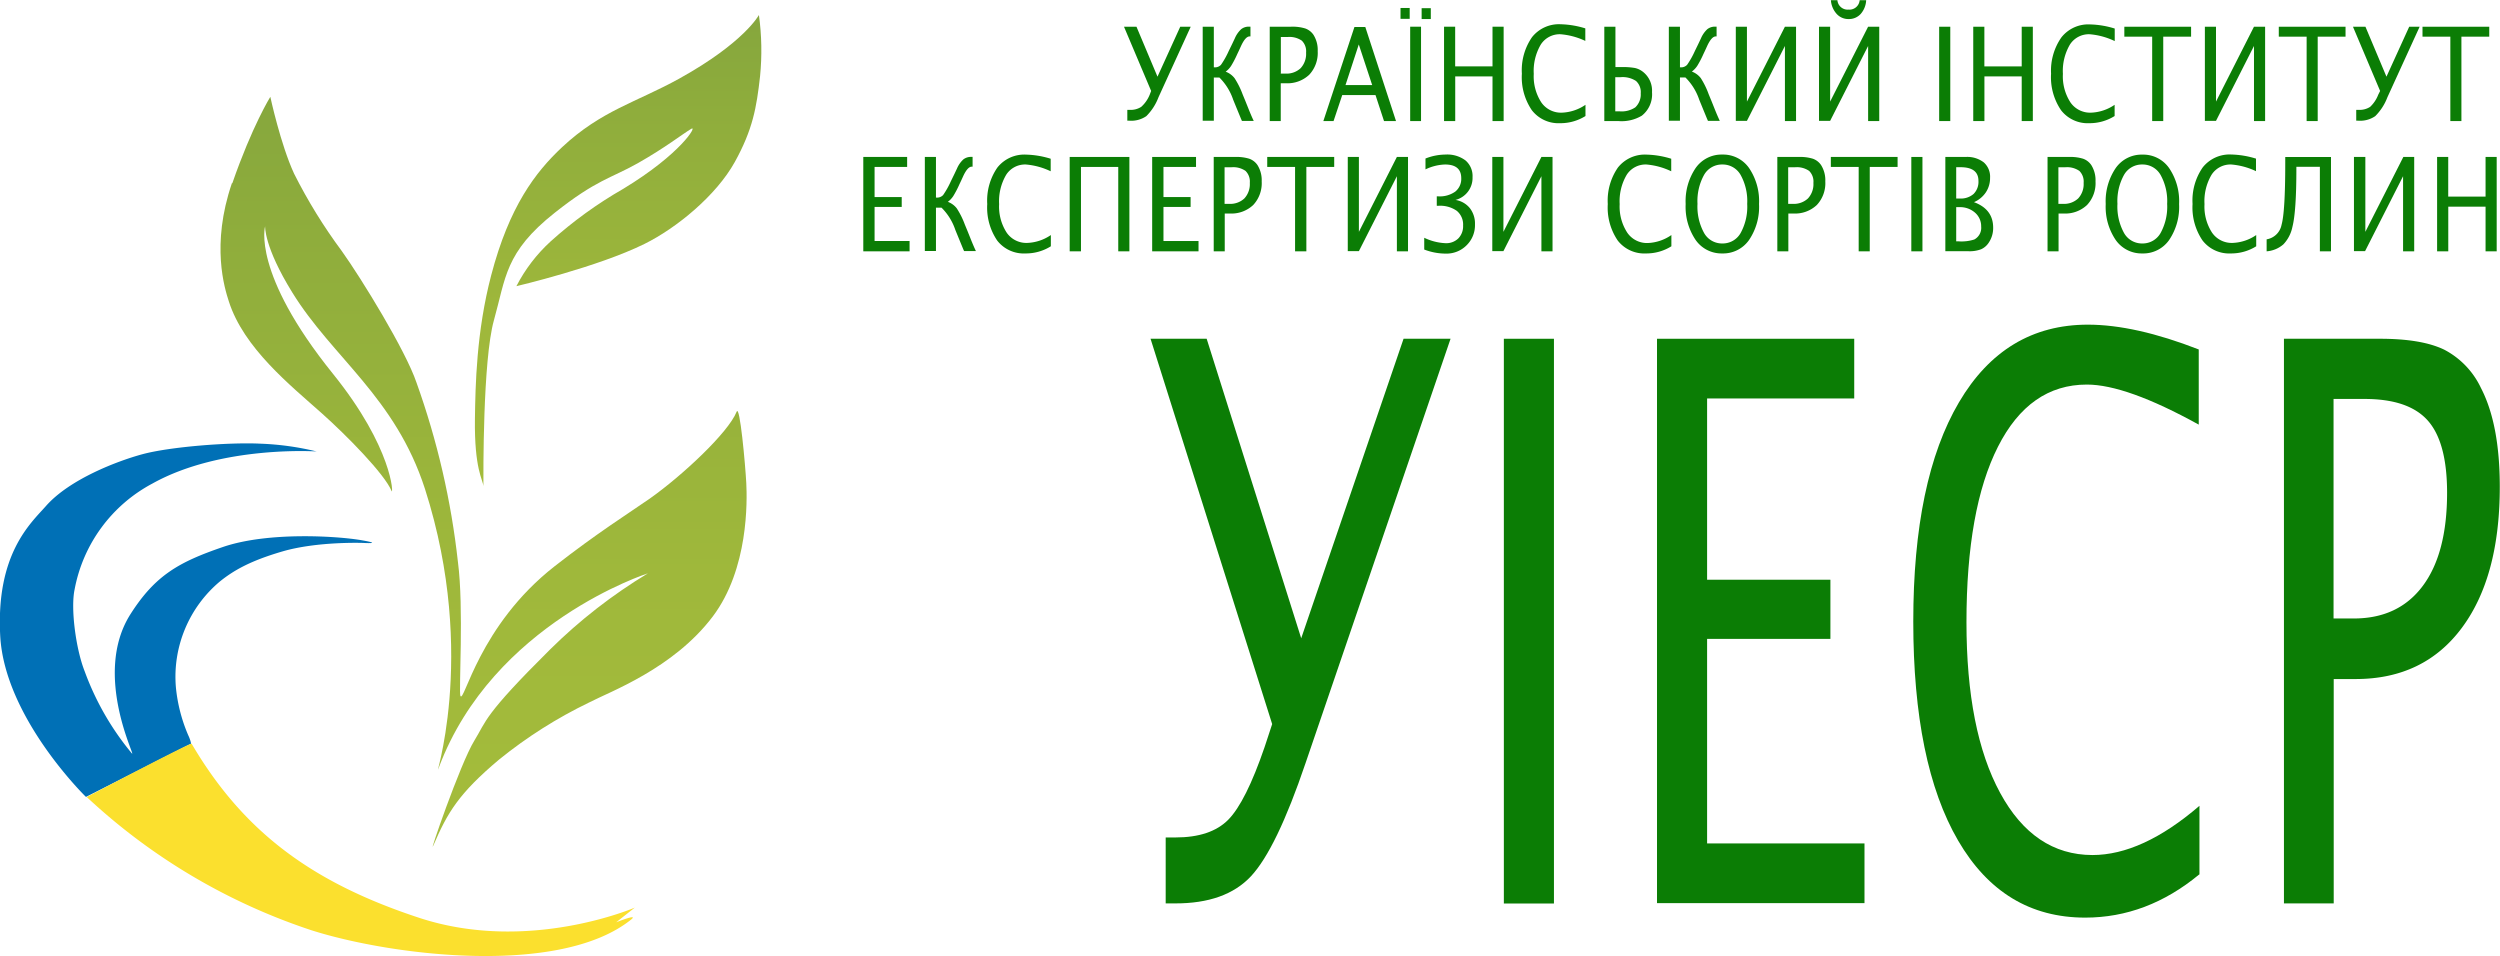 <svg id="Слой_1" data-name="Слой 1" xmlns="http://www.w3.org/2000/svg" xmlns:xlink="http://www.w3.org/1999/xlink" viewBox="0 0 460.65 176.15"><defs><style>.cls-1{fill:none;}.cls-2{clip-path:url(#clip-path);}.cls-3{fill:url(#linear-gradient);}.cls-4{clip-path:url(#clip-path-2);}.cls-5{fill:url(#linear-gradient-2);}.cls-6{fill:#0070b6;}.cls-7{fill:#fbe02e;}.cls-8{fill:#0b7d05;}</style><clipPath id="clip-path" transform="translate(592.84 -55.69)"><path id="SVGID" class="cls-1" d="M-550.11,89.45c-3.89,11.38-1.33,19.4-.57,21.76,2.74,8.61,11.34,15.47,17.13,20.63,4.49,4,11.59,11.19,12.87,14.34,0.33,0.82.28-7.87-10.83-21.64-15-18.61-12.48-27.17-12.48-27.17s-0.24,3.73,5,12.2c7.39,12,19,19.29,24.46,36.22,10,31.2,1.15,55,2.55,51.32,10-26.67,38.53-35.78,38.53-35.78a96.69,96.69,0,0,0-18,14c-12.36,12.26-11.72,13.14-14,16.85-2.58,4.17-8.66,21.89-7.52,19.25,2.58-6,4.65-9.53,12.1-15.79a85,85,0,0,1,16.56-10.5c3.82-2,15.54-6.23,22.8-15.85,6.61-8.76,6.35-21.32,6.18-24.59s-1.19-14.62-1.78-13.14c-1.53,3.84-10,11.76-16,16-3.94,2.74-9.62,6.29-17.51,12.45-14,10.93-16.73,25.46-17.39,23.9-0.32-.76.66-16.26-0.45-24.65a144.88,144.88,0,0,0-7.64-33.08c-2-5.91-10.11-19.12-13.76-24.23a96.81,96.81,0,0,1-8.79-14.26c-2.5-5.41-4.38-14.16-4.38-14.16s-3.36,5.41-7,15.92"/></clipPath><linearGradient id="linear-gradient" x1="-320.87" y1="457.46" x2="-318.43" y2="457.46" gradientTransform="matrix(0, -56.62, -56.62, 0, 25990.59, -18011.94)" gradientUnits="userSpaceOnUse"><stop offset="0" stop-color="#a4bc3b"/><stop offset="0.36" stop-color="#9fb83b"/><stop offset="0.81" stop-color="#8fad3c"/><stop offset="1" stop-color="#86a73d"/></linearGradient><clipPath id="clip-path-2" transform="translate(592.84 -55.69)"><path id="SVGID-2" data-name="SVGID" class="cls-1" d="M-503.77,145.42s0-.06,0-0.1c0,0.15,0,.19,0,0.1m50.79-87s-2.67,5.09-14.71,11.76c-7.84,4.34-14.35,5.86-21.59,12.64-4.9,4.59-9.73,10.91-13.05,23.58-2.74,10.44-2.91,20.37-3,26.41-0.13,9.38,1.48,11.23,1.56,12.48,0-2-.13-23.23,1.94-30.59,2.2-7.82,2-12.53,11.21-19.81,7.7-6.1,10.25-6.29,15.29-9.12,5.27-3,8-5.22,9.87-6.35,1.18-.7-1.85,4.59-12.55,11.07a77.6,77.6,0,0,0-13.38,9.69,29.48,29.48,0,0,0-6.3,8.24s15-3.52,23.63-7.8c5.86-2.9,13.18-8.88,16.62-15.09,3.31-6,4-10,4.65-15.79A48.11,48.11,0,0,0-453,58.45Z"/></clipPath><linearGradient id="linear-gradient-2" x1="-317.34" y1="459.31" x2="-314.9" y2="459.31" gradientTransform="matrix(0, -35.66, -35.66, 0, 16490.78, -11225)" xlink:href="#linear-gradient"/></defs><title>logo</title><g class="cls-2"><rect class="cls-3" x="38.85" y="17.84" width="99.02" height="140.57"/></g><g class="cls-4"><rect class="cls-5" x="87.38" y="2.76" width="53.34" height="87.06"/></g><path class="cls-6" d="M-534.44,138.88s-17.58-1.2-30.32,5.91a27.87,27.87,0,0,0-14.33,19.5c-0.76,3.52.23,11,1.85,15.09a51,51,0,0,0,8.66,15.09c1.15,1.38-7.39-14.4-.19-25.66,4.56-7.14,8.92-9.56,17-12.33,8.36-2.86,21.15-2,25.48-1.26s0.32,0.51.32,0.51-8.41-.31-14.84,1.57c-5.95,1.74-9,3.51-11.51,5.53a22.92,22.92,0,0,0-8.11,19.5,29.38,29.38,0,0,0,2.29,8.87,6.32,6.32,0,0,1,.51,1.51L-577,202.53s-15-14.59-15.8-29.68,5.59-20.72,8.41-23.9c4.39-5,13.28-8.34,17.77-9.56,5.09-1.38,16-2.23,21.72-1.95a51.56,51.56,0,0,1,10.45,1.45" transform="translate(592.84 -55.69)"/><path class="cls-7" d="M-576.88,202.53a112.28,112.28,0,0,0,41.49,24.59c14.84,4.71,45.78,8.51,58.85-2,1.46-1.17-2.76.51-2.76,0.51l3.44-2.71s-19.59,8.49-39.67,1.91c-19.64-6.44-32.4-15.75-42-32.1-0.17-.28-19.31,9.81-19.31,9.81" transform="translate(592.84 -55.69)"/><path class="cls-8" d="M-380.73,72.45l-5-11.83h2.3l3.87,9.2,4.19-9.2h1.93l-5.94,13a9.78,9.78,0,0,1-2.24,3.47,4.91,4.91,0,0,1-3.12.84h-0.38v-2h0.4a3.55,3.55,0,0,0,2.16-.55A6,6,0,0,0-381,73.15Z" transform="translate(592.84 -55.69)"/><path class="cls-8" d="M-369.18,69.94v8h-2.05V60.61h2.05V68.1h0.1a1.53,1.53,0,0,0,1.22-.47,15.52,15.52,0,0,0,1.43-2.55l0.62-1.27,0.51-1.08a4.9,4.9,0,0,1,1.16-1.66,2.25,2.25,0,0,1,1.46-.47h0.25v1.8h-0.16q-0.76,0-1.58,1.77l-0.38.83-0.3.63A18.54,18.54,0,0,1-366,67.84a4.28,4.28,0,0,1-1,1.06,3.72,3.72,0,0,1,1.65,1.21,14.8,14.8,0,0,1,1.47,2.95l0.5,1.21,0.55,1.37q0.52,1.32,1,2.33H-364l-0.16-.36-0.63-1.53-0.82-2a10.43,10.43,0,0,0-2.55-4.11h-1Z" transform="translate(592.84 -55.69)"/><path class="cls-8" d="M-358.88,78V60.61h3.94a8,8,0,0,1,2.62.33,3.08,3.08,0,0,1,1.51,1.18,5.25,5.25,0,0,1,.77,3,5.88,5.88,0,0,1-1.56,4.34,5.84,5.84,0,0,1-4.34,1.57h-0.91V78h-2Zm2-8.75H-356a3.79,3.79,0,0,0,2.82-1,3.89,3.89,0,0,0,1-2.86,2.76,2.76,0,0,0-.79-2.21,4,4,0,0,0-2.6-.67h-1.26V69.2Z" transform="translate(592.84 -55.69)"/><path class="cls-8" d="M-349,78l5.73-17.34h2L-335.61,78h-2.21l-1.57-4.79h-6.13L-347.12,78H-349Zm4.08-6.63H-340l-2.47-7.49Z" transform="translate(592.84 -55.69)"/><path class="cls-8" d="M-334.78,59.16v-2h1.69v2h-1.69ZM-333,78V60.61H-331V78H-333Zm2.11-18.8v-2h1.69v2h-1.69Z" transform="translate(592.84 -55.69)"/><path class="cls-8" d="M-326.76,78V60.61h2.05v7.31h6.88V60.61h2.05V78h-2.05V69.77h-6.87V78h-2.05Z" transform="translate(592.84 -55.69)"/><path class="cls-8" d="M-300.7,77.07a8.7,8.7,0,0,1-4.67,1.32A6.2,6.2,0,0,1-310.58,76a10.77,10.77,0,0,1-1.84-6.73,10.68,10.68,0,0,1,1.87-6.73,6.32,6.32,0,0,1,5.28-2.38,16.53,16.53,0,0,1,4.54.76v2.31A13.16,13.16,0,0,0-305.3,62a4.14,4.14,0,0,0-3.64,1.91,9.58,9.58,0,0,0-1.29,5.39,8.81,8.81,0,0,0,1.38,5.24,4.4,4.4,0,0,0,3.77,1.91A8.2,8.2,0,0,0-300.7,75v2.11Z" transform="translate(592.84 -55.69)"/><path class="cls-8" d="M-297.23,78V60.61h2.05v7.44h1.1a13,13,0,0,1,2.5.17,3.73,3.73,0,0,1,1.48.71,4.41,4.41,0,0,1,1.66,3.74A5,5,0,0,1-290.31,77a7.26,7.26,0,0,1-4.29,1h-2.63Zm2.05-1.8h0.72a4.52,4.52,0,0,0,2.94-.73,3.27,3.27,0,0,0,1-2.59,2.75,2.75,0,0,0-.87-2.27,4.5,4.5,0,0,0-2.82-.7h-1v6.29Z" transform="translate(592.84 -55.69)"/><path class="cls-8" d="M-283.29,69.94v8h-2.05V60.61h2.05V68.1h0.1a1.53,1.53,0,0,0,1.22-.47,15.48,15.48,0,0,0,1.43-2.55l0.62-1.27,0.51-1.08a4.89,4.89,0,0,1,1.16-1.66,2.25,2.25,0,0,1,1.46-.47h0.25v1.8h-0.16q-0.76,0-1.58,1.77l-0.38.83-0.3.63a18.69,18.69,0,0,1-1.14,2.19,4.28,4.28,0,0,1-1,1.06,3.72,3.72,0,0,1,1.65,1.21A14.83,14.83,0,0,1-278,73.05l0.5,1.21,0.55,1.37q0.52,1.32,1,2.33h-2.18l-0.16-.36-0.63-1.53-0.82-2a10.43,10.43,0,0,0-2.55-4.11h-1Z" transform="translate(592.84 -55.69)"/><path class="cls-8" d="M-273,78V60.61h2.05v13.8l7-13.8h2.05V78h-2.05V64.16l-7,13.8H-273Z" transform="translate(592.84 -55.69)"/><path class="cls-8" d="M-257.67,78V60.61h2.05v13.8l7-13.8h2.05V78h-2.05V64.16l-7,13.8h-2.05Zm2.19-22.27h1.2a1.89,1.89,0,0,0,2.05,1.73,1.89,1.89,0,0,0,2.05-1.73h1.2a4.12,4.12,0,0,1-1,2.52,2.91,2.91,0,0,1-2.22.95,2.9,2.9,0,0,1-2.21-.94A4.18,4.18,0,0,1-255.48,55.69Z" transform="translate(592.84 -55.69)"/><path class="cls-8" d="M-235.53,78V60.61h2.05V78h-2.05Z" transform="translate(592.84 -55.69)"/><path class="cls-8" d="M-229.25,78V60.61h2.05v7.31h6.88V60.61h2.05V78h-2.05V69.77h-6.87V78h-2.05Z" transform="translate(592.84 -55.69)"/><path class="cls-8" d="M-203.2,77.07a8.7,8.7,0,0,1-4.67,1.32A6.2,6.2,0,0,1-213.07,76a10.77,10.77,0,0,1-1.84-6.73A10.68,10.68,0,0,1-213,62.57a6.32,6.32,0,0,1,5.28-2.38,16.53,16.53,0,0,1,4.54.76v2.31A13.16,13.16,0,0,0-207.8,62a4.14,4.14,0,0,0-3.64,1.91,9.58,9.58,0,0,0-1.29,5.39,8.81,8.81,0,0,0,1.38,5.24,4.4,4.4,0,0,0,3.77,1.91A8.2,8.2,0,0,0-203.2,75v2.11Z" transform="translate(592.84 -55.69)"/><path class="cls-8" d="M-196.28,78V62.45h-5.13V60.61h12.3v1.84h-5.13V78h-2.05Z" transform="translate(592.84 -55.69)"/><path class="cls-8" d="M-186.57,78V60.61h2.05v13.8l7-13.8h2.05V78h-2.05V64.16l-7,13.8h-2.05Z" transform="translate(592.84 -55.69)"/><path class="cls-8" d="M-167.82,78V62.45h-5.13V60.61h12.3v1.84h-5.13V78h-2.05Z" transform="translate(592.84 -55.69)"/><path class="cls-8" d="M-154.28,72.45l-5-11.83h2.3l3.87,9.2,4.19-9.2H-147l-5.94,13a9.78,9.78,0,0,1-2.24,3.47,4.91,4.91,0,0,1-3.12.84h-0.38v-2h0.4a3.55,3.55,0,0,0,2.16-.55,6,6,0,0,0,1.49-2.23Z" transform="translate(592.84 -55.69)"/><path class="cls-8" d="M-141.34,78V62.45h-5.13V60.61h12.3v1.84h-5.13V78h-2.05Z" transform="translate(592.84 -55.69)"/><path class="cls-8" d="M-433.77,102V84.61h8.08v1.84h-6V92h5v1.82h-5v6.28h6.45V102h-8.5Z" transform="translate(592.84 -55.69)"/><path class="cls-8" d="M-420.38,93.94v8h-2.05V84.61h2.05V92.1h0.1a1.53,1.53,0,0,0,1.22-.47,15.52,15.52,0,0,0,1.43-2.55l0.62-1.27,0.51-1.08a4.9,4.9,0,0,1,1.16-1.66,2.25,2.25,0,0,1,1.46-.47h0.25v1.8h-0.16q-0.76,0-1.58,1.77l-0.38.83-0.3.63a18.54,18.54,0,0,1-1.14,2.19,4.28,4.28,0,0,1-1,1.06,3.72,3.72,0,0,1,1.65,1.21,14.8,14.8,0,0,1,1.47,2.95l0.5,1.21,0.55,1.37q0.52,1.32,1,2.33h-2.18l-0.16-.36-0.63-1.53-0.82-2a10.43,10.43,0,0,0-2.55-4.11h-1Z" transform="translate(592.84 -55.69)"/><path class="cls-8" d="M-399.21,101.07a8.7,8.7,0,0,1-4.67,1.32,6.2,6.2,0,0,1-5.21-2.37,10.77,10.77,0,0,1-1.84-6.73,10.68,10.68,0,0,1,1.87-6.73,6.32,6.32,0,0,1,5.28-2.38,16.53,16.53,0,0,1,4.54.76v2.31A13.16,13.16,0,0,0-403.81,86a4.14,4.14,0,0,0-3.64,1.91,9.58,9.58,0,0,0-1.29,5.39,8.81,8.81,0,0,0,1.38,5.24,4.4,4.4,0,0,0,3.77,1.91A8.2,8.2,0,0,0-399.21,99v2.11Z" transform="translate(592.84 -55.69)"/><path class="cls-8" d="M-395.74,102V84.61h11V102h-2.05V86.45h-6.87V102h-2.05Z" transform="translate(592.84 -55.69)"/><path class="cls-8" d="M-380.54,102V84.61h8.08v1.84h-6V92h5v1.82h-5v6.28H-372V102h-8.5Z" transform="translate(592.84 -55.69)"/><path class="cls-8" d="M-369.2,102V84.61h3.94a8,8,0,0,1,2.62.33,3.08,3.08,0,0,1,1.51,1.18,5.26,5.26,0,0,1,.77,3,5.88,5.88,0,0,1-1.56,4.34,5.84,5.84,0,0,1-4.34,1.57h-0.91V102h-2Zm2-8.75h0.83a3.79,3.79,0,0,0,2.82-1,3.89,3.89,0,0,0,1-2.86,2.76,2.76,0,0,0-.79-2.21,4,4,0,0,0-2.6-.67h-1.26V93.2Z" transform="translate(592.84 -55.69)"/><path class="cls-8" d="M-354.21,102V86.45h-5.13V84.61H-347v1.84h-5.13V102h-2.05Z" transform="translate(592.84 -55.69)"/><path class="cls-8" d="M-344.5,102V84.61h2.05v13.8l7-13.8h2.05V102h-2.05V88.16l-7,13.8h-2.05Z" transform="translate(592.84 -55.69)"/><path class="cls-8" d="M-330.41,101.67V99.5a10,10,0,0,0,3.92,1,3.19,3.19,0,0,0,2.36-.88,3.21,3.21,0,0,0,.88-2.37,3.27,3.27,0,0,0-1.16-2.71,5.32,5.32,0,0,0-3.39-.93h-0.3V91.87h0.28A4.92,4.92,0,0,0-324.7,91a3,3,0,0,0,1.11-2.47q0-2.53-3-2.53a9.05,9.05,0,0,0-3.59.9v-2a10.14,10.14,0,0,1,3.7-.73,5.58,5.58,0,0,1,3.67,1.08,3.78,3.78,0,0,1,1.3,3.08,4.18,4.18,0,0,1-3.14,4.2A4.26,4.26,0,0,1-322,94.05a4.64,4.64,0,0,1,.94,3,5.19,5.19,0,0,1-1.54,3.83,5.21,5.21,0,0,1-3.84,1.54A11.08,11.08,0,0,1-330.41,101.67Z" transform="translate(592.84 -55.69)"/><path class="cls-8" d="M-317.87,102V84.61h2.05v13.8l7-13.8h2.05V102h-2.05V88.16l-7,13.8h-2.05Z" transform="translate(592.84 -55.69)"/><path class="cls-8" d="M-284.87,101.07a8.7,8.7,0,0,1-4.67,1.32,6.2,6.2,0,0,1-5.21-2.37,10.77,10.77,0,0,1-1.84-6.73,10.68,10.68,0,0,1,1.87-6.73,6.32,6.32,0,0,1,5.28-2.38,16.53,16.53,0,0,1,4.54.76v2.31A13.16,13.16,0,0,0-289.47,86a4.14,4.14,0,0,0-3.64,1.91,9.58,9.58,0,0,0-1.29,5.39A8.81,8.81,0,0,0-293,98.56a4.4,4.4,0,0,0,3.77,1.91A8.2,8.2,0,0,0-284.87,99v2.11Z" transform="translate(592.84 -55.69)"/><path class="cls-8" d="M-275.48,102.39a5.82,5.82,0,0,1-4.92-2.48,10.86,10.86,0,0,1-1.84-6.63,10.86,10.86,0,0,1,1.84-6.63,5.82,5.82,0,0,1,4.92-2.48,5.82,5.82,0,0,1,4.92,2.48,10.86,10.86,0,0,1,1.84,6.63,10.86,10.86,0,0,1-1.84,6.63A5.82,5.82,0,0,1-275.48,102.39Zm0-1.84a3.78,3.78,0,0,0,3.37-1.93,10.06,10.06,0,0,0,1.21-5.36,9.94,9.94,0,0,0-1.21-5.33A3.79,3.79,0,0,0-275.48,86a3.79,3.79,0,0,0-3.37,1.92,9.94,9.94,0,0,0-1.21,5.33,10.06,10.06,0,0,0,1.21,5.36A3.78,3.78,0,0,0-275.48,100.55Z" transform="translate(592.84 -55.69)"/><path class="cls-8" d="M-265.35,102V84.61h3.94a8,8,0,0,1,2.62.33,3.08,3.08,0,0,1,1.51,1.18,5.25,5.25,0,0,1,.77,3,5.88,5.88,0,0,1-1.56,4.34,5.84,5.84,0,0,1-4.34,1.57h-0.91V102h-2Zm2-8.75h0.83a3.79,3.79,0,0,0,2.82-1,3.89,3.89,0,0,0,1-2.86,2.76,2.76,0,0,0-.79-2.21,4,4,0,0,0-2.6-.67h-1.26V93.2Z" transform="translate(592.84 -55.69)"/><path class="cls-8" d="M-250.36,102V86.45h-5.13V84.61h12.3v1.84h-5.13V102h-2.05Z" transform="translate(592.84 -55.69)"/><path class="cls-8" d="M-240.66,102V84.61h2.05V102h-2.05Z" transform="translate(592.84 -55.69)"/><path class="cls-8" d="M-234.39,102V84.61h3.75a5,5,0,0,1,3.33,1,3.52,3.52,0,0,1,1.16,2.84,4.75,4.75,0,0,1-.77,2.67,5,5,0,0,1-2.2,1.82q3.54,1.3,3.54,4.7a4.8,4.8,0,0,1-.78,2.71,3.3,3.3,0,0,1-1.44,1.27,6,6,0,0,1-2.33.36h-4.26Zm2-9.73h0.65a3.58,3.58,0,0,0,2.55-.84,3.14,3.14,0,0,0,.9-2.4q0-2.53-3.3-2.53h-0.8v5.78Zm0,7.89h0.42a7.76,7.76,0,0,0,2.91-.34,2.43,2.43,0,0,0,1.27-2.39,3.3,3.3,0,0,0-1.15-2.57,4.16,4.16,0,0,0-2.87-1h-0.58v6.33Z" transform="translate(592.84 -55.69)"/><path class="cls-8" d="M-215.56,102V84.61h3.94a8,8,0,0,1,2.62.33,3.08,3.08,0,0,1,1.51,1.18,5.25,5.25,0,0,1,.77,3,5.88,5.88,0,0,1-1.56,4.34,5.84,5.84,0,0,1-4.34,1.57h-0.91V102h-2Zm2-8.75h0.83a3.79,3.79,0,0,0,2.82-1,3.89,3.89,0,0,0,1-2.86,2.76,2.76,0,0,0-.79-2.21,4,4,0,0,0-2.6-.67h-1.26V93.2Z" transform="translate(592.84 -55.69)"/><path class="cls-8" d="M-198.1,102.39A5.82,5.82,0,0,1-203,99.91a10.86,10.86,0,0,1-1.84-6.63A10.86,10.86,0,0,1-203,86.66a5.82,5.82,0,0,1,4.92-2.48,5.82,5.82,0,0,1,4.92,2.48,10.86,10.86,0,0,1,1.84,6.63,10.86,10.86,0,0,1-1.84,6.63A5.82,5.82,0,0,1-198.1,102.39Zm0-1.84a3.78,3.78,0,0,0,3.37-1.93,10.06,10.06,0,0,0,1.21-5.36,9.94,9.94,0,0,0-1.21-5.33A3.79,3.79,0,0,0-198.1,86a3.79,3.79,0,0,0-3.37,1.92,9.94,9.94,0,0,0-1.21,5.33,10.06,10.06,0,0,0,1.21,5.36A3.78,3.78,0,0,0-198.1,100.55Z" transform="translate(592.84 -55.69)"/><path class="cls-8" d="M-177.11,101.07a8.7,8.7,0,0,1-4.67,1.32A6.2,6.2,0,0,1-187,100a10.77,10.77,0,0,1-1.84-6.73,10.68,10.68,0,0,1,1.87-6.73,6.32,6.32,0,0,1,5.28-2.38,16.53,16.53,0,0,1,4.54.76v2.31A13.16,13.16,0,0,0-181.71,86a4.14,4.14,0,0,0-3.64,1.91,9.58,9.58,0,0,0-1.29,5.39,8.81,8.81,0,0,0,1.38,5.24,4.4,4.4,0,0,0,3.77,1.91A8.2,8.2,0,0,0-177.11,99v2.11Z" transform="translate(592.84 -55.69)"/><path class="cls-8" d="M-175.19,102V99.79a3.35,3.35,0,0,0,2.75-2.68q0.68-2.43.68-11.39v-1.1h8.43V102h-2.05V86.42h-4.33v0.39q0,7.9-.74,10.73a6.53,6.53,0,0,1-1.65,3.17A5.31,5.31,0,0,1-175.19,102Z" transform="translate(592.84 -55.69)"/><path class="cls-8" d="M-159.1,102V84.61H-157v13.8l7-13.8H-148V102h-2.05V88.16l-7,13.8h-2.05Z" transform="translate(592.84 -55.69)"/><path class="cls-8" d="M-143.78,102V84.61h2.05v7.31h6.88V84.61h2.05V102h-2.05V93.77h-6.87V102h-2.05Z" transform="translate(592.84 -55.69)"/><path class="cls-8" d="M-358.43,189.11l-22.41-71h10.34l17.42,55.19,18.86-55.19h8.66l-26.72,78.19q-5.36,15.82-10.06,20.85t-14,5h-1.71V210h1.8q6.5,0,9.73-3.27t6.7-13.4Z" transform="translate(592.84 -55.69)"/><path class="cls-8" d="M-315.74,222.17V118.11h9.23V222.17h-9.23Z" transform="translate(592.84 -55.69)"/><path class="cls-8" d="M-287.52,222.17V118.11h36.34v11h-27.11v33.4h22.72v10.9h-22.72v37.69h29v11h-38.23Z" transform="translate(592.84 -55.69)"/><path class="cls-8" d="M-187.62,216.82q-9.62,7.95-21,7.95-15.16,0-23.42-14.2t-8.26-40.36q0-26.09,8.42-40.39t23.75-14.31q8.7,0,20.43,4.57v13.85q-13.36-7.38-20.61-7.38-10.59,0-16.39,11.46t-5.8,32.34q0,20,6.2,31.43t17,11.46q9.18,0,19.73-9.07v12.66Z" transform="translate(592.84 -55.69)"/><path class="cls-8" d="M-172,222.17V118.11h17.71q7.65,0,11.8,2a15.3,15.3,0,0,1,6.79,7.07q3.47,6.68,3.47,18.21,0,16.6-7,26t-19.51,9.42h-4.09v41.34H-172Zm9.14-52.52h3.74q8.22,0,12.7-6t4.48-17.16q0-9.28-3.54-13.29t-11.71-4h-5.67v40.5Z" transform="translate(592.84 -55.69)"/></svg>